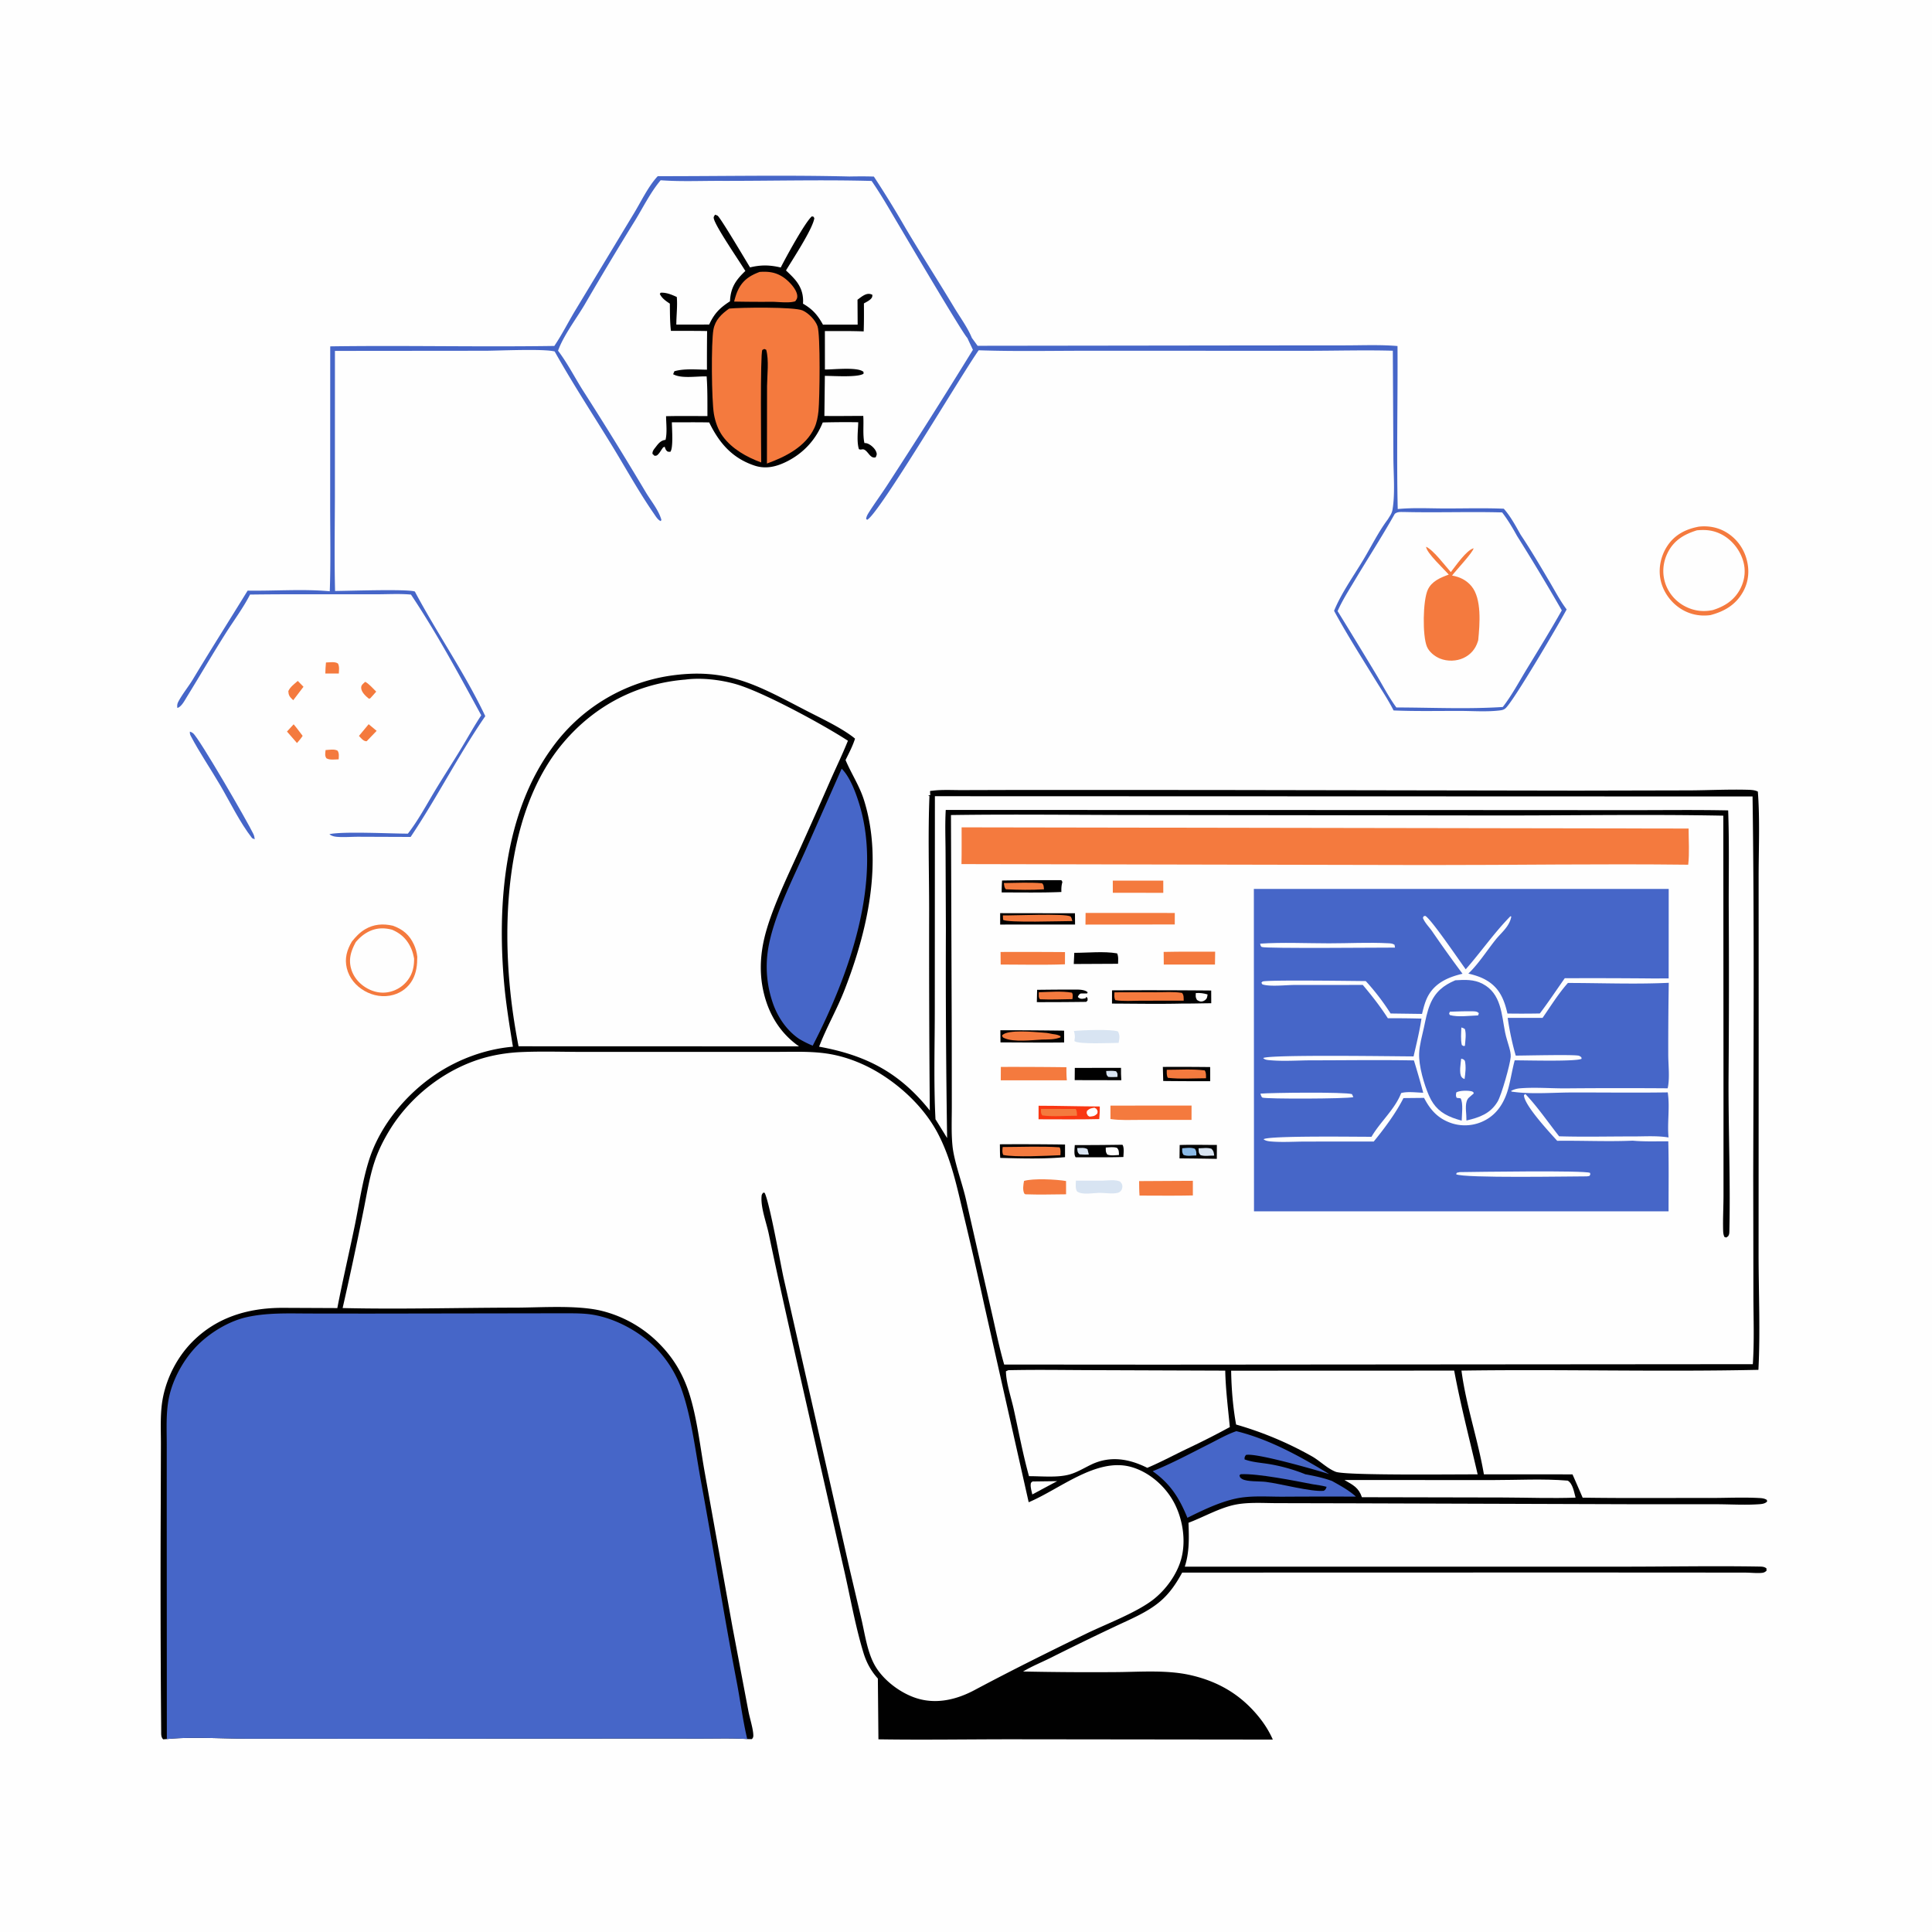 <svg version="1.1" xmlns="http://www.w3.org/2000/svg" style="display: block;" viewBox="0 0 2048 2048" width="1024" height="1024">
<path transform="translate(0,0)" fill="rgb(254,254,254)" d="M 0 0 L 2048 0 L 2048 2048 L 0 2048 L 0 0 z"/>
<path transform="translate(0,0)" fill="rgb(244,122,62)" d="M 345.139 795.088 C 348.92 794.881 354.518 793.802 357.838 795.746 C 359.712 798.543 359.128 801.705 359.003 804.918 C 354.99 805.025 349.453 805.928 345.961 803.78 C 344.114 800.994 344.817 798.229 345.139 795.088 z"/>
<path transform="translate(0,0)" fill="rgb(244,122,62)" d="M 311.263 767.789 C 314.636 771.679 317.667 775.948 320.806 780.033 C 319.101 782.81 316.938 785.176 314.814 787.633 L 304.213 775.463 L 311.263 767.789 z"/>
<path transform="translate(0,0)" fill="rgb(244,122,62)" d="M 387.15 722.743 C 391.37 724.998 395.326 729.825 398.807 733.156 C 396.739 735.654 394.486 738.017 392.301 740.414 L 390.956 740.581 C 387.677 737.931 382.951 733.66 382.854 729.059 C 382.789 725.961 385.108 724.721 387.15 722.743 z"/>
<path transform="translate(0,0)" fill="rgb(244,122,62)" d="M 345.542 702.268 C 349.366 702.19 355.143 701.085 358.278 703.369 C 359.961 706.589 359.326 710.45 359.153 713.982 L 344.868 713.957 C 344.888 710.032 345.201 706.177 345.542 702.268 z"/>
<path transform="translate(0,0)" fill="rgb(244,122,62)" d="M 315.656 721.801 L 321.709 728.001 L 310.858 742.243 C 310.44 741.855 310.018 741.472 309.604 741.079 C 306.87 738.479 305.766 736.424 305.643 732.644 C 307.54 728.156 312.075 724.992 315.656 721.801 z"/>
<path transform="translate(0,0)" fill="rgb(244,122,62)" d="M 390.794 767.681 L 399.256 774.739 L 388.735 785.682 C 388.487 785.695 388.238 785.735 387.989 785.719 C 384.962 785.529 382.492 782.138 380.501 780.108 L 390.794 767.681 z"/>
<path transform="translate(0,0)" fill="rgb(70,102,200)" d="M 201.209 775.554 C 202.576 775.925 203.48 776.337 204.618 777.225 C 211.08 782.266 262.632 871.416 268.589 884.04 C 269.495 885.961 269.819 887.584 270.016 889.675 L 267.26 888.523 C 254.208 871.814 244.037 850.499 233.3 832.184 C 223.142 814.855 211.436 797.685 202.116 779.959 C 201.298 778.403 201.227 777.271 201.209 775.554 z"/>
<path transform="translate(0,0)" fill="rgb(244,122,62)" d="M 373 998.067 C 377.066 993.074 381.132 988.586 386.737 985.231 C 396.161 979.59 406.045 978.885 416.566 981.323 C 426.937 985.037 434.053 990.99 438.724 1001.13 C 440.579 1005.15 441.888 1009.77 442.332 1014.19 C 442.333 1022.77 441.496 1030.96 437.303 1038.61 C 432.99 1046.48 425.725 1052.08 417.126 1054.55 C 406.719 1057.55 395.676 1055.74 386.36 1050.38 C 377.198 1045.11 370.152 1036.73 367.632 1026.35 C 365.097 1015.91 367.739 1007.03 373 998.067 z"/>
<path transform="translate(0,0)" fill="rgb(254,254,254)" d="M 377.177 998.603 C 380.563 994.668 384.343 991.204 388.857 988.605 C 397.422 983.672 406.134 983.042 415.564 985.535 C 425.516 989.764 432.065 996.281 436.231 1006.32 C 437.555 1009.51 438.296 1012.76 438.955 1016.13 C 439.004 1022.56 438.096 1028.67 435.117 1034.43 A 33.258 33.258 0 0 1 415.078 1050.88 C 406.392 1053.52 397.538 1052.2 389.623 1047.9 C 381.236 1043.34 374.635 1035.86 372.118 1026.56 C 369.318 1016.21 372.287 1007.61 377.177 998.603 z"/>
<path transform="translate(0,0)" fill="rgb(244,122,62)" d="M 1800.99 558.244 C 1810.06 557.29 1818.97 558.606 1827.16 562.736 A 47.675 47.675 0 0 1 1851.02 591.32 C 1854.79 603.438 1853.95 616.17 1847.72 627.317 C 1840.01 641.116 1827.88 648.164 1813.08 652.044 C 1801.92 653.54 1791.04 651.329 1781.52 645.198 C 1770.88 638.343 1762.9 627.204 1760.29 614.765 C 1757.68 602.301 1760.57 588.976 1767.63 578.434 C 1775.57 566.573 1787.31 560.761 1800.99 558.244 z"/>
<path transform="translate(0,0)" fill="rgb(254,254,254)" d="M 1798.82 562.167 C 1807.6 561.332 1815.23 561.93 1823.33 565.715 C 1834.78 571.067 1843.64 581.64 1847.51 593.615 C 1850.85 603.978 1849.74 614.722 1844.69 624.338 C 1838.42 636.268 1828.18 642.792 1815.67 646.691 C 1806.2 648.671 1797.04 647.812 1788.22 643.716 A 42.92 42.92 0 0 1 1765.57 619.19 C 1761.64 608.084 1762.64 596.163 1767.93 585.688 C 1774.53 572.644 1785.36 566.33 1798.82 562.167 z"/>
<path transform="translate(0,0)" fill="rgb(1,1,1)" d="M 757.977 227.552 C 758.886 227.927 759.882 228.135 760.703 228.676 C 763.729 230.668 791.638 277.882 795.07 283.445 C 806.641 280.649 816.131 280.815 827.622 283.572 C 832.903 273.099 853.65 235.077 860.648 229.331 L 862.457 229.793 L 863.223 231.395 C 861.195 243.277 840.241 274.851 833.184 286.689 C 836.166 289.507 839.162 292.337 841.892 295.403 C 848.822 303.186 851.954 311.511 851.216 321.908 C 861.349 327.752 866.756 333.945 872.381 344.146 L 909.144 344.099 L 908.993 317.724 C 911.884 315.621 915.139 312.796 918.642 311.82 C 920.911 311.187 922.764 311.523 924.789 312.534 C 924.711 313.211 924.724 313.905 924.554 314.564 C 923.75 317.675 918.465 320.076 915.775 321.637 C 915.861 331.541 915.906 341.41 915.544 351.312 C 901.856 350.755 888.11 350.962 874.41 350.961 L 874.438 391.696 C 883.309 391.83 909.243 388.695 915.343 394.219 L 915.405 396.164 C 909.093 400.336 883.063 398.386 874.384 398.428 L 873.892 440.938 C 887.616 441.107 901.364 440.902 915.091 440.863 C 915.766 450.243 914.379 460.571 916.315 469.637 C 916.947 469.689 917.588 469.679 918.212 469.793 C 922.207 470.52 927.254 475.047 928.728 478.774 C 929.82 481.535 929.369 482.201 928.277 484.739 C 922.634 486.519 920.576 478.762 916.133 476.647 C 914.053 475.656 912.836 477.272 910.472 476.09 C 907.956 467.928 909.579 456.24 909.771 447.608 A 888.154 888.154 0 0 0 872.135 447.831 C 864.853 466.108 851.688 480.377 834.097 489.202 C 823.032 494.753 811.739 497.557 799.623 493.477 C 775.994 485.52 762.36 469.518 751.782 447.803 C 738.611 447.515 725.398 447.701 712.222 447.684 C 712.212 453.632 714.002 475.383 710.492 478.965 L 707.949 478.784 C 706.351 477.767 705.864 477.016 705.209 475.29 C 704.986 474.701 704.778 474.107 704.562 473.516 C 702.615 474.532 703.156 473.954 701.951 475.664 C 700.612 477.564 699.478 479.62 697.891 481.335 C 696.311 483.042 696.06 483.025 693.847 483.167 L 691.69 481.169 C 691.374 478.342 693.224 476.295 694.897 474.115 C 697.893 470.212 700.351 466.872 705.472 466.274 C 707.351 458.707 706.144 449.037 706.056 441.198 C 720.641 440.808 735.313 441.089 749.908 441.04 C 749.853 427.051 750.077 412.986 749.084 399.029 C 738.748 398.62 722.537 401.688 713.546 396.689 L 714.891 393.514 L 714.228 393.733 C 724.906 390.406 738.29 391.812 749.404 391.886 A 2631.79 2631.79 0 0 1 749.562 350.909 C 736.787 350.661 723.982 350.776 711.203 350.718 C 710.078 341.167 710.197 331.491 710.063 321.885 C 705.758 318.984 701.77 316.349 699.432 311.584 L 700.287 310.298 C 706.31 309.9 712.041 312.353 717.422 314.816 C 718.287 324.306 716.937 334.483 716.93 344.081 L 751.766 344.029 C 757.102 332.311 763.15 326.266 773.81 319.4 C 774.466 304.839 779.922 296.97 790.097 287.239 C 783.558 276.462 759.312 241.414 756.75 232.009 C 756.148 229.796 756.935 229.467 757.977 227.552 z"/>
<path transform="translate(0,0)" fill="rgb(244,122,62)" d="M 805.253 288.253 C 814.526 287.611 822.179 288.503 830.104 293.738 C 835.723 297.45 844.549 306.291 845.115 313.448 C 845.332 316.193 844.463 317.261 843.006 319.367 C 836.394 321.508 825.597 319.984 818.5 319.917 A 1444.66 1444.66 0 0 1 778.191 319.671 C 779.265 315.693 780.336 311.73 782.076 307.98 C 787.026 297.316 794.602 292.217 805.253 288.253 z"/>
<path transform="translate(0,0)" fill="rgb(244,122,62)" d="M 772.913 327.118 C 784.658 325.872 842.106 325.153 850.843 329.109 C 857.163 331.97 864.312 339.237 866.611 345.828 C 869.798 354.962 868.895 423.244 867.638 435.561 C 867.022 441.588 865.858 448.049 863.292 453.558 C 853.963 473.591 832.628 484.265 812.989 491.374 L 813.109 409.142 C 813.218 397.708 815.255 381.674 812.201 370.762 L 810.192 369.928 L 808.107 370.938 C 805.737 374.901 806.901 478.108 806.907 490.22 C 791.508 484.57 775.876 475.863 766.061 462.344 C 761.152 455.583 758.249 447.223 756.803 439.033 C 754.247 424.559 753.781 362.707 756.271 349.355 C 758.187 339.081 764.757 332.922 772.913 327.118 z"/>
<path transform="translate(0,0)" fill="rgb(70,102,200)" d="M 587.602 366.715 C 595.697 354.768 602.415 341.293 609.911 328.876 L 671.315 227.275 C 679.27 214.353 686.96 197.729 697.222 186.769 C 764.828 186.83 832.768 185.435 900.337 187.091 C 909.02 186.93 917.649 186.851 926.332 187.179 A 1062.84 1062.84 0 0 1 959.746 241.472 C 976.603 269.908 994.499 297.682 1011.51 326.016 C 1017.59 336.145 1025.79 347.262 1030.19 358.14 L 1036.31 366.55 L 1332.12 366.172 L 1425.85 366.102 C 1444.18 366.1 1463.16 365.241 1481.41 366.805 C 1481.78 424.369 1480.34 482.064 1481.65 539.605 C 1498.19 538.007 1515.59 538.977 1532.22 538.994 C 1552.76 539.015 1573.57 538.4 1594.08 539.259 C 1601.29 547.37 1606.57 557.284 1611.87 566.702 C 1622.72 582.905 1632.75 599.987 1642.68 616.774 C 1648.49 626.6 1653.85 636.902 1660.72 646.025 C 1651.85 662.483 1604.48 743.168 1595.94 750.796 C 1593.9 752.618 1591.64 752.88 1589.03 753.18 C 1575.51 754.731 1560.82 753.611 1547.17 753.597 C 1523.91 753.574 1500.48 754.087 1477.25 753.1 C 1471.34 741.443 1463.96 730.542 1457.13 719.415 C 1442.56 695.693 1427.45 671.967 1414.17 647.505 C 1421.88 628.622 1434.91 610.559 1445.4 593.003 C 1453.71 579.107 1461.37 563.536 1471.09 550.643 L 1471.92 549.301 C 1473.69 546.492 1475.5 543.84 1476.07 540.507 C 1479.04 523.067 1477.1 502.678 1477.06 484.856 L 1476.44 371.787 C 1446.53 370.946 1416.33 371.85 1386.39 371.856 L 1156.41 371.81 C 1116.84 371.752 1076.97 372.673 1037.45 371.299 C 1019.64 396.319 932.109 544.438 919.269 550.996 L 918.148 550.171 C 918.376 547.452 919.708 545.28 921.146 543.017 C 927.584 532.878 934.842 523.108 941.366 512.958 A 6799.26 6799.26 0 0 0 1031.32 370.828 L 1025.37 358.167 C 1021.26 354.692 962.875 255.72 955.514 243.239 C 945.2 226.068 935.35 208.282 923.952 191.815 C 870.443 190.378 816.575 191.85 763.021 191.717 C 742.29 191.665 720.991 192.608 700.329 191.081 C 689.91 203.307 681.863 219.54 673.503 233.258 A 3787.82 3787.82 0 0 0 619.797 322.836 C 610.981 337.792 597.366 355.577 591.55 371.776 C 601.234 384.494 608.943 399.548 617.456 413.126 A 3942.53 3942.53 0 0 1 684.318 521.381 C 689.832 530.743 698.196 540.561 701.097 551.044 L 700.446 552.393 C 697.281 551.151 695.034 547.214 693.146 544.487 C 676.837 520.933 662.767 495.211 647.752 470.768 C 627.668 438.074 606.726 406.077 587.98 372.585 C 576.686 369.518 528.9 371.76 514.773 371.817 L 355.046 371.964 L 355.008 526.667 C 354.928 559.892 354.332 593.248 355.201 626.461 C 368.583 626.411 432.078 624.195 439.765 627.042 C 463.462 671.639 492.752 713.472 514.425 759.153 C 486.019 800.367 463.187 845.646 435.279 887.2 L 380.244 886.995 C 372.786 886.973 364.837 887.679 357.442 887.103 C 354.594 886.881 351.407 886.209 349.22 884.281 C 362.901 881.078 414.649 883.72 432.365 883.696 C 443.094 869.903 451.615 853.962 460.605 838.981 C 469.551 824.074 479.043 809.532 488.074 794.686 C 495.452 782.557 502.3 770.083 510.138 758.24 C 486.842 715.511 462.741 670.778 435.664 630.297 C 423.8 629.188 411.228 629.972 399.278 629.969 L 330.141 629.981 A 3927.96 3927.96 0 0 0 265.063 630.267 C 257.754 644.591 247.326 658.464 238.707 672.153 C 224.878 694.118 211.797 716.461 198.212 738.554 C 195.952 742.228 192.256 749.438 188.008 750.445 C 187.632 747.759 187.852 746.031 189.157 743.59 C 193.483 735.494 199.853 727.8 204.643 719.838 C 223.597 688.336 243.24 657.403 262.504 626.098 C 291.005 626.558 321.374 624.165 349.575 626.782 C 350.649 596.645 350.002 566.288 349.994 536.127 L 350.053 367.155 C 429.217 366.025 508.435 367.913 587.602 366.715 z"/>
<path transform="translate(0,0)" fill="rgb(254,254,254)" d="M 1488.25 542.733 C 1522.92 543.576 1557.67 542.27 1592.33 543.193 C 1598.31 550.935 1603.34 559.436 1608.06 567.996 A 2350.96 2350.96 0 0 1 1655.56 646.997 C 1643.59 668.292 1630.63 689.203 1617.93 710.078 C 1609.98 723.152 1602.41 737.356 1593.02 749.433 C 1555.84 751.853 1517.51 750.023 1480.19 749.94 C 1472.12 738.941 1465.53 726.05 1458.45 714.316 A 7368.24 7368.24 0 0 0 1417.91 647.784 C 1422.92 636.443 1429.88 625.598 1436.24 614.954 C 1448.84 593.854 1462.18 573.131 1474.45 551.85 L 1478.53 544.687 C 1481.43 542.321 1484.7 542.77 1488.25 542.733 z"/>
<path transform="translate(0,0)" fill="rgb(244,122,62)" d="M 1511.72 579.577 C 1519.63 583.141 1531.74 599.569 1537.92 606.439 C 1543.12 599.895 1554.23 583.371 1562.07 581.182 C 1561.54 585.416 1543.1 604.939 1539.24 610.119 C 1547.36 611.487 1554.37 614.886 1559.74 621.29 C 1570.98 634.685 1568.58 661.939 1566.99 678.56 C 1566.83 679.094 1566.67 679.631 1566.51 680.163 C 1564.03 688.015 1558.89 693.99 1551.39 697.496 C 1543.82 701.04 1534.34 701.231 1526.58 698.15 C 1520.93 695.906 1514.89 691.1 1512.54 685.346 C 1507.75 673.613 1508.25 636.539 1513.53 625.114 C 1517.74 616.029 1526.97 612.308 1535.74 609.092 C 1530.85 603.39 1512.04 586.009 1511.72 579.577 z"/>
<path transform="translate(0,0)" fill="rgb(1,1,1)" d="M 543.708 1109.56 C 539.945 1086.32 536.139 1063.06 534.151 1039.58 C 527.196 957.405 534.775 862.257 584.717 793.449 A 188.71 188.71 0 0 1 709.079 716.487 C 770.214 707.218 802.129 726.064 853.855 752.878 C 869.576 761.027 889.985 770.475 903.989 781.066 C 904.803 781.682 905.594 782.328 906.363 782.998 C 903.88 790.888 899.959 798.256 896.326 805.665 L 896.782 806.742 C 902.86 820.776 911.159 833.229 915.817 848.001 C 936.468 913.49 919.395 987.546 895.098 1049.75 C 887.142 1070.12 876.03 1089.23 868.29 1109.52 C 918.291 1118.61 953.66 1137.06 985.632 1177.16 A 20943.6 20943.6 0 0 1 984.932 965.068 C 984.915 924.844 983.637 884.131 985.25 843.962 L 983.945 843.346 L 986.134 842.811 L 985.885 838.81 C 986.667 838.067 986.089 838.496 988.102 838.23 C 998.318 836.881 1009.51 837.593 1019.85 837.546 L 1079.16 837.375 L 1281.82 837.422 L 1671.72 838.086 L 1791.96 837.823 C 1811.83 837.684 1831.93 836.671 1851.78 837.172 C 1855.54 837.267 1860.07 837.325 1863.4 839.118 C 1865.7 869.425 1864.18 900.884 1864.22 931.302 L 1864.26 1106.13 L 1864.18 1330.4 C 1864.21 1370.74 1866.08 1411.84 1863.99 1452.08 C 1759.12 1454.35 1654.1 1451.35 1549.22 1452.89 C 1554.09 1490.03 1566.7 1525.98 1573 1562.88 L 1666.92 1562.9 A 2446.78 2446.78 0 0 1 1677.67 1587.58 C 1722.27 1588.27 1766.91 1587.8 1811.52 1587.91 C 1828.89 1587.95 1846.82 1587.05 1864.14 1587.92 C 1867.27 1588.07 1870.23 1588.24 1872.92 1589.97 L 1873.23 1591.62 C 1870.93 1594.24 1866.78 1594.41 1863.51 1594.62 C 1848.96 1595.54 1833.97 1594.58 1819.37 1594.56 L 1734.38 1594.55 L 1437.73 1593.59 L 1354.31 1593.4 C 1340.16 1593.42 1324.46 1592.23 1310.52 1594.8 C 1293.44 1597.95 1276.18 1608.1 1259.87 1614.19 C 1260.36 1630.39 1260.94 1645.09 1255.94 1660.72 L 1715.13 1660.73 C 1764.93 1660.78 1815.03 1659.79 1864.79 1660.62 C 1867.71 1660.67 1870.21 1660.71 1872.52 1662.54 L 1872.59 1665.03 C 1870.56 1666.89 1869.29 1667.23 1866.52 1667.4 C 1861.15 1667.71 1855.47 1667.05 1850.05 1667.04 L 1806.76 1666.99 L 1670.2 1666.91 L 1253.16 1667.01 C 1246.88 1678.52 1239.98 1688.89 1229.92 1697.48 C 1216 1709.38 1197.79 1716.6 1181.4 1724.42 A 3088.34 3088.34 0 0 0 1113.73 1757.37 C 1104.06 1762.16 1093.8 1766.31 1084.54 1771.85 A 3400.91 3400.91 0 0 0 1181.22 1772.52 C 1207.57 1772.43 1236.39 1769.86 1262.11 1775.73 C 1287.66 1781.56 1309.43 1792.96 1327.51 1812.11 C 1336.48 1821.61 1343.98 1832.05 1349.23 1844.03 L 1074.81 1843.71 C 1026.96 1843.69 979.004 1844.5 931.167 1843.75 L 930.566 1779.32 C 923.273 1771.25 918.455 1762.39 915.282 1751.97 C 906.178 1722.06 900.828 1690.05 893.687 1659.53 L 843.458 1437.94 C 833.72 1394.65 823.991 1351.5 814.946 1308.06 C 812.505 1296.33 806.508 1280.69 807.24 1268.81 C 807.386 1266.45 807.636 1265.92 809.133 1264.23 L 810.573 1264.45 C 815.87 1274.98 827.226 1338.95 830.633 1354.6 L 900.453 1662.43 L 913.231 1716.72 C 916.779 1732.04 919.19 1749.87 926.53 1763.85 C 935.144 1780.25 953.928 1794.53 971.449 1800.13 C 992.566 1806.88 1014.04 1801.69 1033.02 1791.57 C 1072.08 1770.74 1111.46 1751.21 1151.27 1731.84 C 1172.31 1721.6 1205.13 1709.38 1223.05 1695.16 C 1235.99 1684.88 1247.28 1669.32 1251.91 1653.37 C 1257.67 1633.5 1253.76 1609.24 1243.74 1591.35 C 1234.35 1574.58 1217.56 1560.15 1198.89 1554.99 C 1162.24 1544.87 1123.37 1578.62 1090.45 1592.44 L 1042.92 1381.38 A 4318.43 4318.43 0 0 0 1021.49 1287.79 C 1014.45 1258.45 1008.44 1228.86 994.368 1201.86 C 980.99 1176.2 958.397 1154.08 934.023 1138.73 C 916.477 1127.69 896.234 1119.59 875.68 1116.7 C 858.035 1114.21 839.617 1115.06 821.825 1115.03 L 739.537 1115.05 L 618.614 1115.06 C 596.401 1115.05 573.852 1114.25 551.668 1115.28 C 541.199 1115.77 530.341 1117.22 520.129 1119.59 C 476.275 1129.75 436.003 1160.11 412.733 1198.4 C 406.566 1208.55 401.168 1219.3 397.352 1230.57 C 391.446 1248 388.66 1267.13 384.921 1285.18 A 3923.18 3923.18 0 0 1 363.199 1386.59 C 424.062 1388.01 485.253 1386.24 546.158 1386.15 C 573.67 1386.11 612.054 1383.16 638.199 1389.65 A 129.65 129.65 0 0 1 700.618 1426.18 C 714.678 1440.83 724.259 1457.46 730.485 1476.75 C 738.941 1502.96 742.201 1533.84 747.118 1561.19 L 776.412 1724.49 L 793.275 1813.53 C 794.639 1821 798.322 1832.12 798.545 1839.19 C 798.612 1841.34 798.325 1841.91 797.081 1843.51 C 795.426 1843.51 793.746 1843.58 792.098 1843.44 C 776.131 1842.47 759.905 1842.97 743.907 1842.96 L 664.147 1842.93 L 419.043 1843.15 L 260.163 1843.07 C 234.022 1842.98 202.556 1840.93 176.87 1843.46 L 173.008 1843.77 C 170.582 1841.42 170.911 1838.35 170.861 1835.06 A 18502.1 18502.1 0 0 1 170.398 1593.43 L 170.571 1531.01 C 170.598 1514.4 169.525 1497.17 172.858 1480.82 C 177.243 1459.32 188.204 1438.29 203.627 1422.64 C 229.688 1396.19 263.134 1386.42 299.49 1386.36 L 357.581 1386.62 C 363.184 1357.46 370.021 1328.51 376.017 1299.41 C 380.771 1276.35 384.186 1251.43 391.396 1229.09 C 403.108 1192.81 430.387 1159.97 461.777 1138.87 C 485.866 1122.68 514.718 1112.05 543.708 1109.56 z"/>
<path transform="translate(0,0)" fill="rgb(254,254,254)" d="M 1094.51 1570.43 L 1120.62 1570.09 L 1107.63 1577.02 L 1094.29 1584.17 C 1093.54 1580.81 1092.31 1576.92 1092.59 1573.48 C 1092.75 1571.41 1093.06 1571.69 1094.51 1570.43 z"/>
<path transform="translate(0,0)" fill="rgb(254,254,254)" d="M 1425.17 1568.86 L 1581.47 1568.94 C 1607.95 1568.96 1635.54 1567.36 1661.84 1569.53 C 1667.31 1572.65 1668.56 1581.89 1670.18 1587.56 C 1644.97 1588.46 1619.5 1587.51 1594.26 1587.42 L 1443.68 1587.11 C 1440.19 1576.8 1434.23 1574.14 1425.17 1568.86 z"/>
<path transform="translate(0,0)" fill="rgb(70,102,200)" d="M 1221.89 1559.56 C 1242.3 1551.28 1262.11 1540.62 1281.78 1530.72 C 1291.15 1526 1300.66 1520.46 1310.59 1517.1 C 1345.43 1525.64 1378.66 1544.04 1409.05 1562.59 C 1395.73 1558.41 1330.33 1539.55 1320.67 1542.37 C 1319.39 1544.42 1319.22 1544.62 1319.3 1547.01 C 1327.56 1550.11 1337.24 1550.58 1345.92 1552.07 A 183.928 183.928 0 0 1 1382.67 1562.36 L 1383.67 1562.77 C 1393.32 1564.59 1402.82 1566.53 1412.05 1569.93 C 1420.83 1574.86 1429.86 1579.69 1437.34 1586.48 A 7551.55 7551.55 0 0 0 1359.76 1586.56 C 1343.56 1586.63 1325.8 1585.12 1309.97 1588.57 C 1292.46 1592.38 1274.73 1600.95 1258.71 1608.93 C 1250.09 1587.87 1240.65 1572.86 1221.89 1559.56 z"/>
<path transform="translate(0,0)" fill="rgb(1,1,1)" d="M 1406.26 1576.09 C 1405.35 1578.5 1405.39 1578.93 1403.27 1580.31 C 1389.46 1581.59 1358.01 1572.83 1341.62 1570.83 C 1335.27 1570.06 1321.79 1570.83 1316.76 1567.82 C 1314.59 1566.52 1314.41 1566.09 1313.87 1563.81 L 1315.28 1562.71 C 1333.64 1561.87 1372.25 1569.65 1391.23 1573.31 C 1396.19 1574.16 1401.42 1574.72 1406.26 1576.09 z"/>
<path transform="translate(0,0)" fill="rgb(70,102,200)" d="M 892.206 814.805 C 900.999 823.7 906.782 839.316 910.475 851.034 C 936.529 933.699 899.425 1034.85 861.513 1108.45 C 856.472 1106.44 851.938 1104.05 847.236 1101.36 C 834.738 1092.88 825.581 1079.97 820.211 1065.98 A 117.991 117.991 0 0 1 814.049 1007.22 C 819.219 973.261 839.839 932.909 854.005 901.127 L 892.206 814.805 z"/>
<path transform="translate(0,0)" fill="rgb(254,254,254)" d="M 1068.84 1452.48 C 1099.79 1451.78 1130.86 1452.38 1161.82 1452.43 L 1298.8 1452.93 C 1299.21 1472.84 1301.8 1492.94 1303.66 1512.76 A 891.611 891.611 0 0 1 1259.42 1535.24 C 1244.97 1542.06 1230.91 1549.76 1216.18 1555.96 C 1196.79 1546.29 1176.79 1542.83 1156.55 1552.6 C 1149.08 1556.2 1141.55 1560.89 1133.51 1563.07 C 1120.69 1566.56 1104.1 1564.76 1090.77 1564.81 C 1084.27 1541.45 1079.8 1517.16 1074.53 1493.47 C 1071.88 1481.56 1066.43 1465.41 1066.34 1453.59 L 1068.84 1452.48 z"/>
<path transform="translate(0,0)" fill="rgb(254,254,254)" d="M 1305.06 1452.98 L 1541.49 1452.89 C 1548.34 1489.71 1557.97 1526.39 1566.37 1562.9 C 1544.79 1562.74 1426.56 1564.31 1415.88 1560.14 C 1406.78 1556.58 1399.01 1548.4 1390.4 1543.59 A 372.604 372.604 0 0 0 1310.31 1510.07 C 1306.94 1491.51 1305.36 1471.83 1305.06 1452.98 z"/>
<path transform="translate(0,0)" fill="rgb(254,254,254)" d="M 726.504 720.401 C 743.363 718.119 763.918 720.557 780.205 725.254 C 808.856 733.515 872.649 768.163 898.828 785.211 C 893.203 799.281 886.495 813.093 880.369 826.961 A 6454.86 6454.86 0 0 1 845.14 906.112 C 833.268 932.17 817.07 966.198 810.43 993.65 C 806.314 1010.67 805.142 1028.4 808.218 1045.68 C 812.823 1071.57 825.244 1094.01 846.955 1109.17 L 749.75 1109.17 L 549.691 1109.11 C 545.233 1086.22 541.936 1063.57 539.95 1040.32 C 532.868 957.415 541.299 853.026 597.366 787.016 C 630.619 747.866 675.396 724.488 726.504 720.401 z"/>
<path transform="translate(0,0)" fill="rgb(70,102,200)" d="M 176.87 1843.46 L 176.756 1595.95 L 176.768 1531.89 C 176.785 1515.37 175.753 1497.89 179.073 1481.65 C 183.164 1461.65 194.986 1440.45 209.37 1426.04 C 222.893 1412.5 242.578 1400.51 261.354 1396.28 C 283.163 1391.36 305.967 1392.33 328.179 1392.39 L 390.172 1392.46 L 601.831 1392.13 C 610.498 1392.18 619.619 1392.22 628.183 1393.62 C 652.629 1397.6 678.371 1411.69 695.622 1429.3 A 120.527 120.527 0 0 1 723.174 1474.75 C 733.194 1503.8 737.582 1540.68 743.228 1571.25 C 756.245 1641.73 767.469 1712.49 780.952 1782.89 C 784.793 1802.94 787.391 1823.61 792.098 1843.44 C 776.131 1842.47 759.905 1842.97 743.907 1842.96 L 664.147 1842.93 L 419.043 1843.15 L 260.163 1843.07 C 234.022 1842.98 202.556 1840.93 176.87 1843.46 z"/>
<path transform="translate(0,0)" fill="rgb(254,254,254)" d="M 991.031 844.01 L 1857.78 844.29 C 1859.68 978.182 1858.8 1112.31 1858.49 1246.22 L 1858.68 1373.08 C 1858.73 1397.29 1859.7 1421.96 1858.06 1446.09 L 1228.62 1446.59 L 1064.48 1446.47 C 1058.89 1427.08 1054.92 1407.03 1050.36 1387.37 L 1023.98 1271.53 C 1020.01 1254.04 1011.41 1231.51 1009.7 1214.81 C 1008.28 1200.95 1008.99 1186.39 1008.96 1172.43 L 1008.89 1095.9 L 1008.06 863.981 C 1069.5 863.046 1131.06 863.806 1192.5 863.924 L 1593.65 864.44 C 1671.32 864.407 1749.14 863.162 1826.79 864.638 L 1826.98 1174.06 L 1826.98 1267.38 C 1826.97 1279.53 1826.26 1291.89 1826.59 1304 C 1826.66 1306.71 1826.84 1308.76 1827.96 1311.23 L 1829.88 1311.83 L 1831.88 1310.47 C 1832.91 1308.77 1833.14 1307.81 1833.18 1305.81 C 1834.45 1251.51 1832.06 1196.87 1832.35 1142.5 A 13814.2 13814.2 0 0 0 1832.52 960.343 C 1832.45 926.636 1833.13 892.735 1831.93 859.054 C 1796.82 858.325 1761.59 858.84 1726.47 858.797 L 1526.8 858.689 L 1002.53 858.571 C 1001.65 873.635 1002.27 889.062 1002.34 904.164 L 1002.68 984.48 A 11774.1 11774.1 0 0 0 1003.99 1206.38 L 991.649 1186.43 C 989.623 1146.96 990.959 1106.89 990.919 1067.33 L 991.031 844.01 z"/>
<path transform="translate(0,0)" fill="rgb(1,1,1)" d="M 1138.79 1010.04 C 1153.22 1010.04 1170.1 1008.19 1184.17 1010.61 C 1185.79 1013.93 1185.26 1018.02 1185.19 1021.65 L 1138.24 1021.88 L 1138.79 1010.04 z"/>
<path transform="translate(0,0)" fill="rgb(1,1,1)" d="M 1250.51 1213.76 C 1263.6 1213.32 1276.83 1213.69 1289.93 1213.7 L 1289.88 1228.44 A 3255.64 3255.64 0 0 0 1250.33 1227.92 L 1250.51 1213.76 z"/>
<path transform="translate(0,0)" fill="rgb(138,186,231)" d="M 1253.17 1217.2 C 1257.57 1216.92 1262.46 1216.05 1266.63 1217.72 C 1268.49 1220.42 1268.14 1221.62 1268.19 1224.84 C 1263.75 1224.81 1258.75 1226.01 1254.56 1224.24 C 1252.79 1221.58 1253.17 1220.34 1253.17 1217.2 z"/>
<path transform="translate(0,0)" fill="rgb(216,228,242)" d="M 1270.53 1217.23 C 1275.18 1217.24 1279.75 1216.22 1284.25 1217.75 C 1286.74 1220.37 1286.55 1221.5 1287.13 1224.99 C 1282.28 1224.8 1277.35 1226.04 1272.67 1224.53 C 1270.26 1221.97 1270.75 1220.66 1270.53 1217.23 z"/>
<path transform="translate(0,0)" fill="rgb(216,228,242)" d="M 1138.39 1092.89 C 1146.63 1092.02 1178.28 1090.74 1185.08 1093.41 C 1187.39 1097.52 1186.64 1101.07 1185.77 1105.49 C 1178.28 1105.52 1143.4 1107.28 1138.93 1103.6 C 1138.99 1103.07 1139.03 1102.54 1139.12 1102.01 C 1139.67 1098.81 1139.45 1097.1 1138.68 1093.99 L 1138.39 1092.89 z"/>
<path transform="translate(0,0)" fill="rgb(216,228,242)" d="M 1140.51 1251.51 L 1169.11 1251.51 C 1174.62 1251.38 1182.23 1250.16 1187.25 1252.46 C 1188.88 1254.34 1189.91 1255.31 1189.76 1258.04 C 1189.63 1260.36 1188.71 1262.35 1186.74 1263.63 C 1182.82 1266.19 1171.67 1264.59 1166.81 1264.49 C 1159.66 1264.34 1147.25 1267.18 1141.69 1262.93 C 1139.7 1259.71 1140.42 1255.19 1140.51 1251.51 z"/>
<path transform="translate(0,0)" fill="rgb(1,1,1)" d="M 1139.34 1132.02 L 1188.33 1131.96 C 1188.2 1136.37 1188.39 1140.68 1188.64 1145.08 L 1139.23 1144.98 L 1139.34 1132.02 z"/>
<path transform="translate(0,0)" fill="rgb(216,228,242)" d="M 1172.6 1135.29 C 1176.16 1135.13 1179.56 1134.85 1183.08 1135.57 C 1185.06 1137.96 1184.6 1138.61 1184.51 1141.62 C 1181.27 1141.75 1178.13 1141.88 1174.89 1141.57 C 1172.47 1139.45 1172.92 1138.41 1172.6 1135.29 z"/>
<path transform="translate(0,0)" fill="rgb(1,1,1)" d="M 1099.39 1049.24 C 1111.53 1049.13 1123.69 1048.96 1135.83 1049.03 C 1140.59 1049.06 1149.48 1048.36 1152.95 1051.88 L 1152.35 1053.11 L 1145.59 1053.14 C 1143.6 1054.32 1143.55 1054.71 1142.54 1056.82 C 1142.98 1057.19 1143.38 1057.6 1143.85 1057.91 C 1145.98 1059.34 1148.45 1058.6 1150.75 1058.19 L 1151.54 1056.69 C 1153.25 1058.29 1152.8 1058.25 1152.91 1060.45 L 1151.5 1062.01 A 3480.82 3480.82 0 0 1 1099.08 1062.31 L 1099.39 1049.24 z"/>
<path transform="translate(0,0)" fill="rgb(244,122,62)" d="M 1101.21 1051.81 C 1112.53 1051.57 1125.2 1050.32 1136.3 1052.28 C 1137.7 1054.74 1137.05 1056.39 1136.81 1059.12 C 1125.38 1059.32 1113.89 1059.78 1102.47 1059.29 C 1100.56 1057.39 1101.26 1054.45 1101.21 1051.81 z"/>
<path transform="translate(0,0)" fill="rgb(1,1,1)" d="M 1189.68 1213.48 L 1190.1 1213.82 C 1191.8 1217.08 1190.93 1222.79 1190.86 1226.47 C 1174.04 1226.97 1157.14 1226.73 1140.3 1226.8 C 1140.25 1226.75 1140.2 1226.71 1140.16 1226.65 C 1138.13 1223.82 1139.2 1217.31 1139.3 1213.85 A 3178.75 3178.75 0 0 0 1189.68 1213.48 z"/>
<path transform="translate(0,0)" fill="rgb(216,228,242)" d="M 1141.85 1216.98 C 1145.65 1216.93 1149.55 1216.16 1152.81 1218.2 C 1153.22 1220.12 1153.69 1222.01 1154.2 1223.91 C 1150.91 1223.94 1147.67 1223.98 1144.39 1223.67 C 1141.86 1221.47 1142.28 1220.23 1141.85 1216.98 z"/>
<path transform="translate(0,0)" fill="rgb(254,254,254)" d="M 1172.16 1216.47 C 1176.02 1216.26 1180.46 1215.51 1184.15 1216.81 C 1186.37 1219.53 1185.97 1220.91 1186.17 1224.34 C 1182.16 1224.54 1177.51 1225.32 1173.73 1223.81 C 1171.84 1221.07 1172.22 1219.74 1172.16 1216.47 z"/>
<path transform="translate(0,0)" fill="rgb(244,122,62)" d="M 1085.51 1251.84 C 1094.88 1248.93 1120.16 1250.15 1130.06 1251.94 L 1130.08 1266 C 1115.68 1266.14 1101.23 1266.52 1086.84 1266 L 1085.74 1265.14 C 1083.86 1261.21 1084.75 1255.99 1085.51 1251.84 z"/>
<path transform="translate(0,0)" fill="rgb(244,122,62)" d="M 1179.6 933.51 L 1233.11 933.51 L 1233.13 946.44 L 1179.64 946.389 L 1179.6 933.51 z"/>
<path transform="translate(0,0)" fill="rgb(244,122,62)" d="M 1233.53 1009.07 C 1251.71 1008.65 1269.94 1008.85 1288.12 1008.8 L 1287.92 1022.49 L 1233.65 1022.49 L 1233.53 1009.07 z"/>
<path transform="translate(0,0)" fill="rgb(1,1,1)" d="M 1232.67 1130.98 A 2842.57 2842.57 0 0 1 1282.83 1131.13 L 1282.87 1146.11 A 3656.44 3656.44 0 0 1 1233.07 1145.9 L 1232.67 1130.98 z"/>
<path transform="translate(0,0)" fill="rgb(244,122,62)" d="M 1236.83 1134.04 C 1249.94 1134.04 1264.09 1133.03 1277.05 1134.67 C 1278.77 1137.16 1278.39 1140.1 1278.42 1143 C 1265.19 1143.05 1251.11 1144.03 1237.99 1142.55 C 1236.45 1140.11 1236.87 1136.84 1236.83 1134.04 z"/>
<path transform="translate(0,0)" fill="rgb(1,1,1)" d="M 1062.23 933.394 A 2903.99 2903.99 0 0 1 1125.13 933.046 L 1126.2 934.898 C 1125.26 938.227 1125.03 940.879 1125.08 944.341 L 1125.11 945.541 C 1104.08 946.439 1082.89 945.972 1061.83 946.032 C 1061.76 941.801 1062 937.616 1062.23 933.394 z"/>
<path transform="translate(0,0)" fill="rgb(244,122,62)" d="M 1064.1 936.062 C 1077.47 935.932 1091.27 935.158 1104.59 936.259 C 1106.66 938.087 1106.3 940.053 1106.66 942.706 C 1093.48 943.57 1079.55 943.333 1066.33 942.691 C 1064.45 940.914 1064.57 938.556 1064.1 936.062 z"/>
<path transform="translate(0,0)" fill="rgb(1,1,1)" d="M 1060.43 1092.08 A 4839.84 4839.84 0 0 1 1127.98 1092.54 L 1128.03 1105.04 C 1105.55 1105.32 1083.02 1105.02 1060.54 1104.98 L 1060.43 1092.08 z"/>
<path transform="translate(0,0)" fill="rgb(244,122,62)" d="M 1104.48 1101.99 C 1093.82 1102.55 1074.68 1104.86 1065 1100.61 C 1063.06 1099.77 1062.95 1099.76 1062.22 1097.71 C 1062.4 1097.49 1062.56 1097.24 1062.77 1097.04 C 1068.87 1091.29 1095.8 1093.9 1104.33 1094.5 C 1107.68 1094.69 1110.73 1095 1114 1095.76 C 1115.31 1096.07 1116.6 1096.22 1117.94 1096.4 C 1120.38 1096.73 1122.02 1097.32 1124.21 1098.39 L 1124.07 1099.63 C 1117.75 1102.19 1111.19 1101.81 1104.48 1101.99 z"/>
<path transform="translate(0,0)" fill="rgb(244,122,62)" d="M 1207.51 1252.01 L 1264.49 1251.7 L 1264.49 1267.22 C 1245.67 1267.68 1226.77 1267.34 1207.95 1267.36 C 1207.53 1262.28 1207.6 1257.11 1207.51 1252.01 z"/>
<path transform="translate(0,0)" fill="rgb(249,55,18)" d="M 1100.94 1172.13 C 1122.57 1172.15 1144.19 1172.83 1165.81 1172.91 C 1165.9 1177.41 1165.6 1181.79 1165.27 1186.27 C 1143.84 1186.81 1122.34 1186.48 1100.9 1186.49 L 1100.94 1172.13 z"/>
<path transform="translate(0,0)" fill="rgb(254,254,254)" d="M 1160.17 1174.23 L 1162.26 1175.4 C 1163.63 1177.92 1163.85 1177.79 1163.12 1180.52 C 1160.03 1183.44 1159.06 1183.15 1154.97 1183.67 L 1153.24 1182.63 C 1151.84 1180.14 1151.59 1180.25 1152.29 1177.54 C 1155.31 1174.85 1156.3 1174.91 1160.17 1174.23 z"/>
<path transform="translate(0,0)" fill="rgb(244,122,62)" d="M 1103.49 1175.49 L 1140.27 1175.55 C 1141.75 1177.64 1141.53 1180.28 1141.67 1182.74 C 1129.76 1182.7 1116.59 1183.99 1104.85 1182.39 C 1103.05 1179.9 1103.5 1178.51 1103.49 1175.49 z"/>
<path transform="translate(0,0)" fill="rgb(244,122,62)" d="M 1060.64 1009.13 A 6220.98 6220.98 0 0 1 1128.95 1009.25 L 1128.9 1022.21 C 1106.29 1023.05 1083.41 1022.45 1060.76 1022.49 L 1060.64 1009.13 z"/>
<path transform="translate(0,0)" fill="rgb(1,1,1)" d="M 1060.21 967.991 L 1139.5 968.094 L 1139.61 980.012 L 1060.21 980.066 L 1060.21 967.991 z"/>
<path transform="translate(0,0)" fill="rgb(244,122,62)" d="M 1063.07 970.368 C 1074.13 970.668 1128.75 967.993 1134.69 971.486 C 1135.91 972.204 1136.31 975.018 1136.73 976.365 C 1126.43 976.327 1067.42 978.435 1063.32 975.013 L 1063.07 970.368 z"/>
<path transform="translate(0,0)" fill="rgb(244,122,62)" d="M 1060.94 1130.98 A 4425.44 4425.44 0 0 1 1130.49 1131.31 C 1130.41 1135.99 1130.47 1140.5 1130.91 1145.17 L 1060.86 1145.18 L 1060.94 1130.98 z"/>
<path transform="translate(0,0)" fill="rgb(1,1,1)" d="M 1059.91 1213 A 3454.04 3454.04 0 0 1 1128.98 1213.25 L 1128.97 1226.63 C 1106.33 1228.69 1083.01 1228.01 1060.3 1227.43 C 1059.92 1222.65 1060 1217.8 1059.91 1213 z"/>
<path transform="translate(0,0)" fill="rgb(244,122,62)" d="M 1062.85 1215.89 C 1082.84 1215.84 1103.3 1214.87 1123.24 1216.2 C 1124.66 1218.75 1124.15 1221.73 1124.06 1224.56 C 1109.6 1225.2 1076.26 1226.95 1063.49 1224.33 C 1062.08 1221.27 1062.62 1219.23 1062.85 1215.89 z"/>
<path transform="translate(0,0)" fill="rgb(244,122,62)" d="M 1150.77 967.739 L 1245.33 967.779 L 1245.3 979.971 L 1150.65 980.12 L 1150.77 967.739 z"/>
<path transform="translate(0,0)" fill="rgb(244,122,62)" d="M 1177.13 1171.99 L 1263.1 1171.94 L 1263.07 1187.12 L 1209.49 1187.13 C 1198.86 1187.12 1187.66 1187.77 1177.14 1186.22 L 1177.13 1171.99 z"/>
<path transform="translate(0,0)" fill="rgb(1,1,1)" d="M 1178.81 1049.81 A 7130.3 7130.3 0 0 1 1283.91 1049.99 L 1283.97 1063.49 C 1274.13 1063.53 1264.24 1063.9 1254.41 1063.79 C 1229.23 1064.4 1203.95 1063.93 1178.76 1063.83 L 1178.81 1049.81 z"/>
<path transform="translate(0,0)" fill="rgb(254,254,254)" d="M 1267.61 1052.69 C 1272.23 1052.42 1275.68 1052.84 1280.1 1054.16 C 1279.96 1055.03 1279.71 1056.79 1279.43 1057.58 C 1278.74 1059.53 1276.56 1061.11 1274.55 1061.51 C 1272.07 1062.02 1270.99 1061.15 1268.9 1060.03 C 1267.1 1057.1 1267.48 1056.05 1267.61 1052.69 z"/>
<path transform="translate(0,0)" fill="rgb(244,122,62)" d="M 1181.36 1051.9 C 1196.17 1051.7 1211.01 1051.85 1225.83 1051.83 C 1234.66 1051.83 1244.3 1051.02 1253 1052.53 C 1255.05 1054.89 1254.68 1057.78 1254.77 1060.74 L 1208.92 1060.8 C 1200.21 1060.81 1190.92 1061.62 1182.32 1060.19 C 1180.78 1057.28 1181.27 1055.16 1181.36 1051.9 z"/>
<path transform="translate(0,0)" fill="rgb(70,102,200)" d="M 1542.71 1039.13 C 1552.87 1038.55 1562.39 1038.02 1571.74 1042.95 C 1591.4 1053.31 1591.69 1075.29 1595.46 1094.32 C 1596.55 1099.84 1598.45 1105.14 1599.93 1110.55 C 1600.76 1113.6 1601.61 1117.17 1601.41 1120.34 C 1600.93 1127.91 1591.67 1160.82 1587.53 1167.73 C 1579.8 1180.62 1568.25 1184.56 1554.48 1187.8 C 1554.48 1185.92 1554.42 1184.05 1554.31 1182.17 C 1554.02 1176.86 1552.69 1167.69 1557 1163.63 C 1558.66 1162.06 1560.54 1160.59 1562.26 1159.08 L 1561.79 1157.79 C 1561.13 1157.32 1560.84 1157.04 1559.96 1156.83 C 1555.95 1155.86 1547.34 1155.85 1543.71 1158.03 C 1543.42 1160.63 1542.9 1161.38 1544.15 1163.76 L 1548.28 1164.25 C 1551.28 1169.2 1549.58 1181.86 1549.46 1187.91 C 1546.26 1187.03 1543.1 1186.09 1540 1184.92 C 1527.85 1180.36 1520.21 1173.61 1514.9 1161.66 C 1509.55 1149.63 1503.8 1129.66 1504.35 1116.58 C 1504.73 1107.58 1507.52 1098.02 1509.42 1089.22 C 1511.23 1080.9 1512.74 1072.35 1516.04 1064.46 C 1521.5 1051.42 1530.05 1044.49 1542.71 1039.13 z"/>
<path transform="translate(0,0)" fill="rgb(254,254,254)" d="M 1549.09 1089.16 C 1550.74 1089.59 1551.43 1089.92 1552.82 1090.8 C 1554.51 1096.37 1553.27 1102.88 1552.87 1108.64 C 1550.59 1108.86 1551.71 1109.09 1549.58 1107.74 C 1548.24 1101.72 1548.91 1095.3 1549.09 1089.16 z"/>
<path transform="translate(0,0)" fill="rgb(254,254,254)" d="M 1548.92 1122.21 C 1551.19 1122.85 1551.48 1122.78 1552.9 1124.61 C 1554.19 1131.05 1553.41 1137.37 1552.51 1143.81 C 1551.15 1143.29 1550.45 1143.01 1549.48 1141.86 C 1546.39 1138.18 1548.44 1126.92 1548.92 1122.21 z"/>
<path transform="translate(0,0)" fill="rgb(254,254,254)" d="M 1536.91 1072.44 C 1544.74 1072.23 1552.63 1071.86 1560.46 1072.01 C 1563.25 1072.06 1565.64 1071.92 1567.63 1074.01 L 1566.85 1076.38 C 1557.82 1076.67 1545.55 1078.45 1536.92 1076.01 L 1536.1 1074.52 L 1536.91 1072.44 z"/>
<path transform="translate(0,0)" fill="rgb(244,122,62)" d="M 1019.34 877.028 L 1790 878.292 C 1789.98 890.817 1790.99 904.233 1789.58 916.638 C 1697.32 915.539 1604.89 917.061 1512.6 916.983 L 1019.2 915.97 C 1019.49 903.005 1019.32 889.999 1019.34 877.028 z"/>
<path transform="translate(0,0)" fill="rgb(70,102,200)" d="M 1329.14 942.287 L 1768.9 942.303 L 1768.84 1037.14 L 1753.38 1037.22 A 7084.96 7084.96 0 0 0 1658.7 1036.96 C 1649.96 1049.4 1641.48 1062.2 1632.3 1074.32 A 1008.88 1008.88 0 0 1 1597.95 1074.38 C 1594.61 1059.87 1589.78 1047.7 1576.4 1039.55 C 1570.22 1035.77 1563.52 1033.69 1556.51 1032.05 C 1567.33 1021.71 1576.02 1007.88 1585.39 996.149 C 1589.13 991.462 1593.85 987.249 1597.28 982.391 C 1599.56 979.174 1601.44 975.377 1602.04 971.47 L 1601.06 971.298 C 1583.75 988.927 1569.97 1009.05 1553.73 1027.5 C 1546.75 1018.05 1517.67 974.991 1510.97 970.914 L 1509.23 971.167 L 1508.32 972.974 C 1510.43 978.349 1514.82 982.462 1518.1 987.161 A 1346.09 1346.09 0 0 0 1550.33 1032.21 C 1536.51 1035.45 1523 1041 1515.09 1053.57 C 1510.97 1060.12 1509.24 1067.38 1507.4 1074.79 L 1474.08 1074.34 A 245.868 245.868 0 0 0 1447.76 1039.98 C 1435.85 1039.9 1341.74 1038.56 1338.43 1040.47 C 1337.9 1040.78 1337.56 1041.32 1337.13 1041.75 C 1338.14 1043.38 1337.66 1043.36 1339.21 1043.78 C 1347.22 1045.97 1363.39 1044.15 1372.14 1044.11 L 1444.61 1044.06 C 1454.13 1055.37 1463.22 1066.92 1471.19 1079.4 A 1056.09 1056.09 0 0 1 1506.81 1079.77 C 1504.78 1093.27 1501.52 1106.54 1498.45 1119.83 C 1478.68 1119.79 1345.49 1117.7 1339.07 1121.59 C 1340.89 1123.71 1344.72 1123.75 1347.41 1123.97 C 1361.54 1125.15 1376.46 1123.99 1390.67 1123.99 C 1426.68 1123.99 1462.83 1123.42 1498.82 1124.09 A 961.171 961.171 0 0 1 1508.68 1158.35 C 1501.62 1158.18 1492 1156.8 1485.3 1158.69 C 1478.65 1175.96 1463.16 1189.05 1453.85 1205.03 C 1440.08 1205.12 1344.6 1203.66 1339.45 1207.66 C 1341.87 1209.73 1346.09 1209.93 1349.22 1210.15 C 1360.8 1210.95 1372.74 1210.12 1384.36 1210.1 L 1456.22 1210.07 C 1467.4 1196.4 1479.79 1179.82 1487.72 1164.02 L 1509.56 1163.8 C 1516.32 1176.89 1524.72 1186.09 1539.19 1190.79 A 45.35 45.35 0 0 0 1575.05 1187.09 C 1588.27 1179.76 1595.4 1166.95 1599.12 1152.8 C 1601.62 1143.28 1603.07 1133.49 1605.64 1124.01 C 1617.65 1123.92 1670.77 1125.49 1676.56 1122.37 L 1676.26 1120.64 C 1675.38 1120.13 1674.61 1119.38 1673.63 1119.11 C 1668.33 1117.66 1616.43 1118.99 1606.73 1118.98 A 301.885 301.885 0 0 1 1598.21 1078.97 L 1635.19 1078.99 C 1643.73 1066.67 1652.06 1053.17 1662.05 1041.98 C 1697.49 1042.01 1733.62 1043.48 1768.97 1041.82 A 4207.41 4207.41 0 0 0 1768.42 1117.99 C 1768.42 1128.75 1770.21 1143.29 1767.79 1153.65 A 6953.47 6953.47 0 0 0 1659.27 1153.72 C 1643.65 1153.78 1626.72 1152.36 1611.25 1153.67 C 1607.88 1153.95 1604.87 1154.82 1601.88 1156.37 L 1602.26 1157.11 C 1622.23 1160.2 1644.95 1158.16 1665.17 1158.09 C 1699.39 1157.99 1733.67 1158.5 1767.88 1157.97 C 1770.28 1173.67 1767.24 1190.01 1768.72 1205.76 C 1756.8 1203.75 1743.57 1204.69 1731.47 1204.67 C 1705.27 1204.63 1678.9 1205.3 1652.73 1204.52 C 1641.07 1189.75 1629.87 1173.31 1616.96 1159.7 L 1615.49 1160.81 C 1615.19 1171 1642.92 1200.69 1650.69 1209.3 C 1677.31 1208.97 1704.2 1210.29 1730.76 1209.16 C 1743.12 1210.31 1756.02 1209.75 1768.46 1209.85 C 1769.08 1234.56 1768.72 1259.36 1768.74 1284.09 L 1329.29 1284.06 L 1329.14 942.287 z"/>
<path transform="translate(0,0)" fill="rgb(254,254,254)" d="M 1336.07 1159.3 C 1347.89 1158.27 1425.81 1157.41 1433.15 1159.83 L 1434.61 1163.03 C 1427.15 1164.86 1342.37 1165.07 1338.3 1163.52 C 1337.06 1163.05 1336.55 1160.52 1336.07 1159.3 z"/>
<path transform="translate(0,0)" fill="rgb(254,254,254)" d="M 1335.78 1000.3 C 1359.79 998.75 1384.59 999.953 1408.69 999.972 C 1429.43 999.988 1450.71 998.79 1471.38 999.885 C 1473.99 1000.02 1476.04 1000.01 1478.28 1001.51 L 1478.75 1004.5 C 1464.5 1004.47 1341.99 1005.62 1337.68 1003.87 C 1336.12 1003.23 1336.23 1001.76 1335.78 1000.3 z"/>
<path transform="translate(0,0)" fill="rgb(254,254,254)" d="M 1547.33 1242.49 C 1563.63 1242.26 1679.74 1240.48 1685.48 1243.29 C 1686.02 1245.27 1685.79 1244.9 1684.87 1246.56 L 1682.25 1246.99 C 1664.36 1246.97 1552.07 1249.1 1543.57 1244.77 L 1544.22 1243.2 L 1547.33 1242.49 z"/>
</svg>